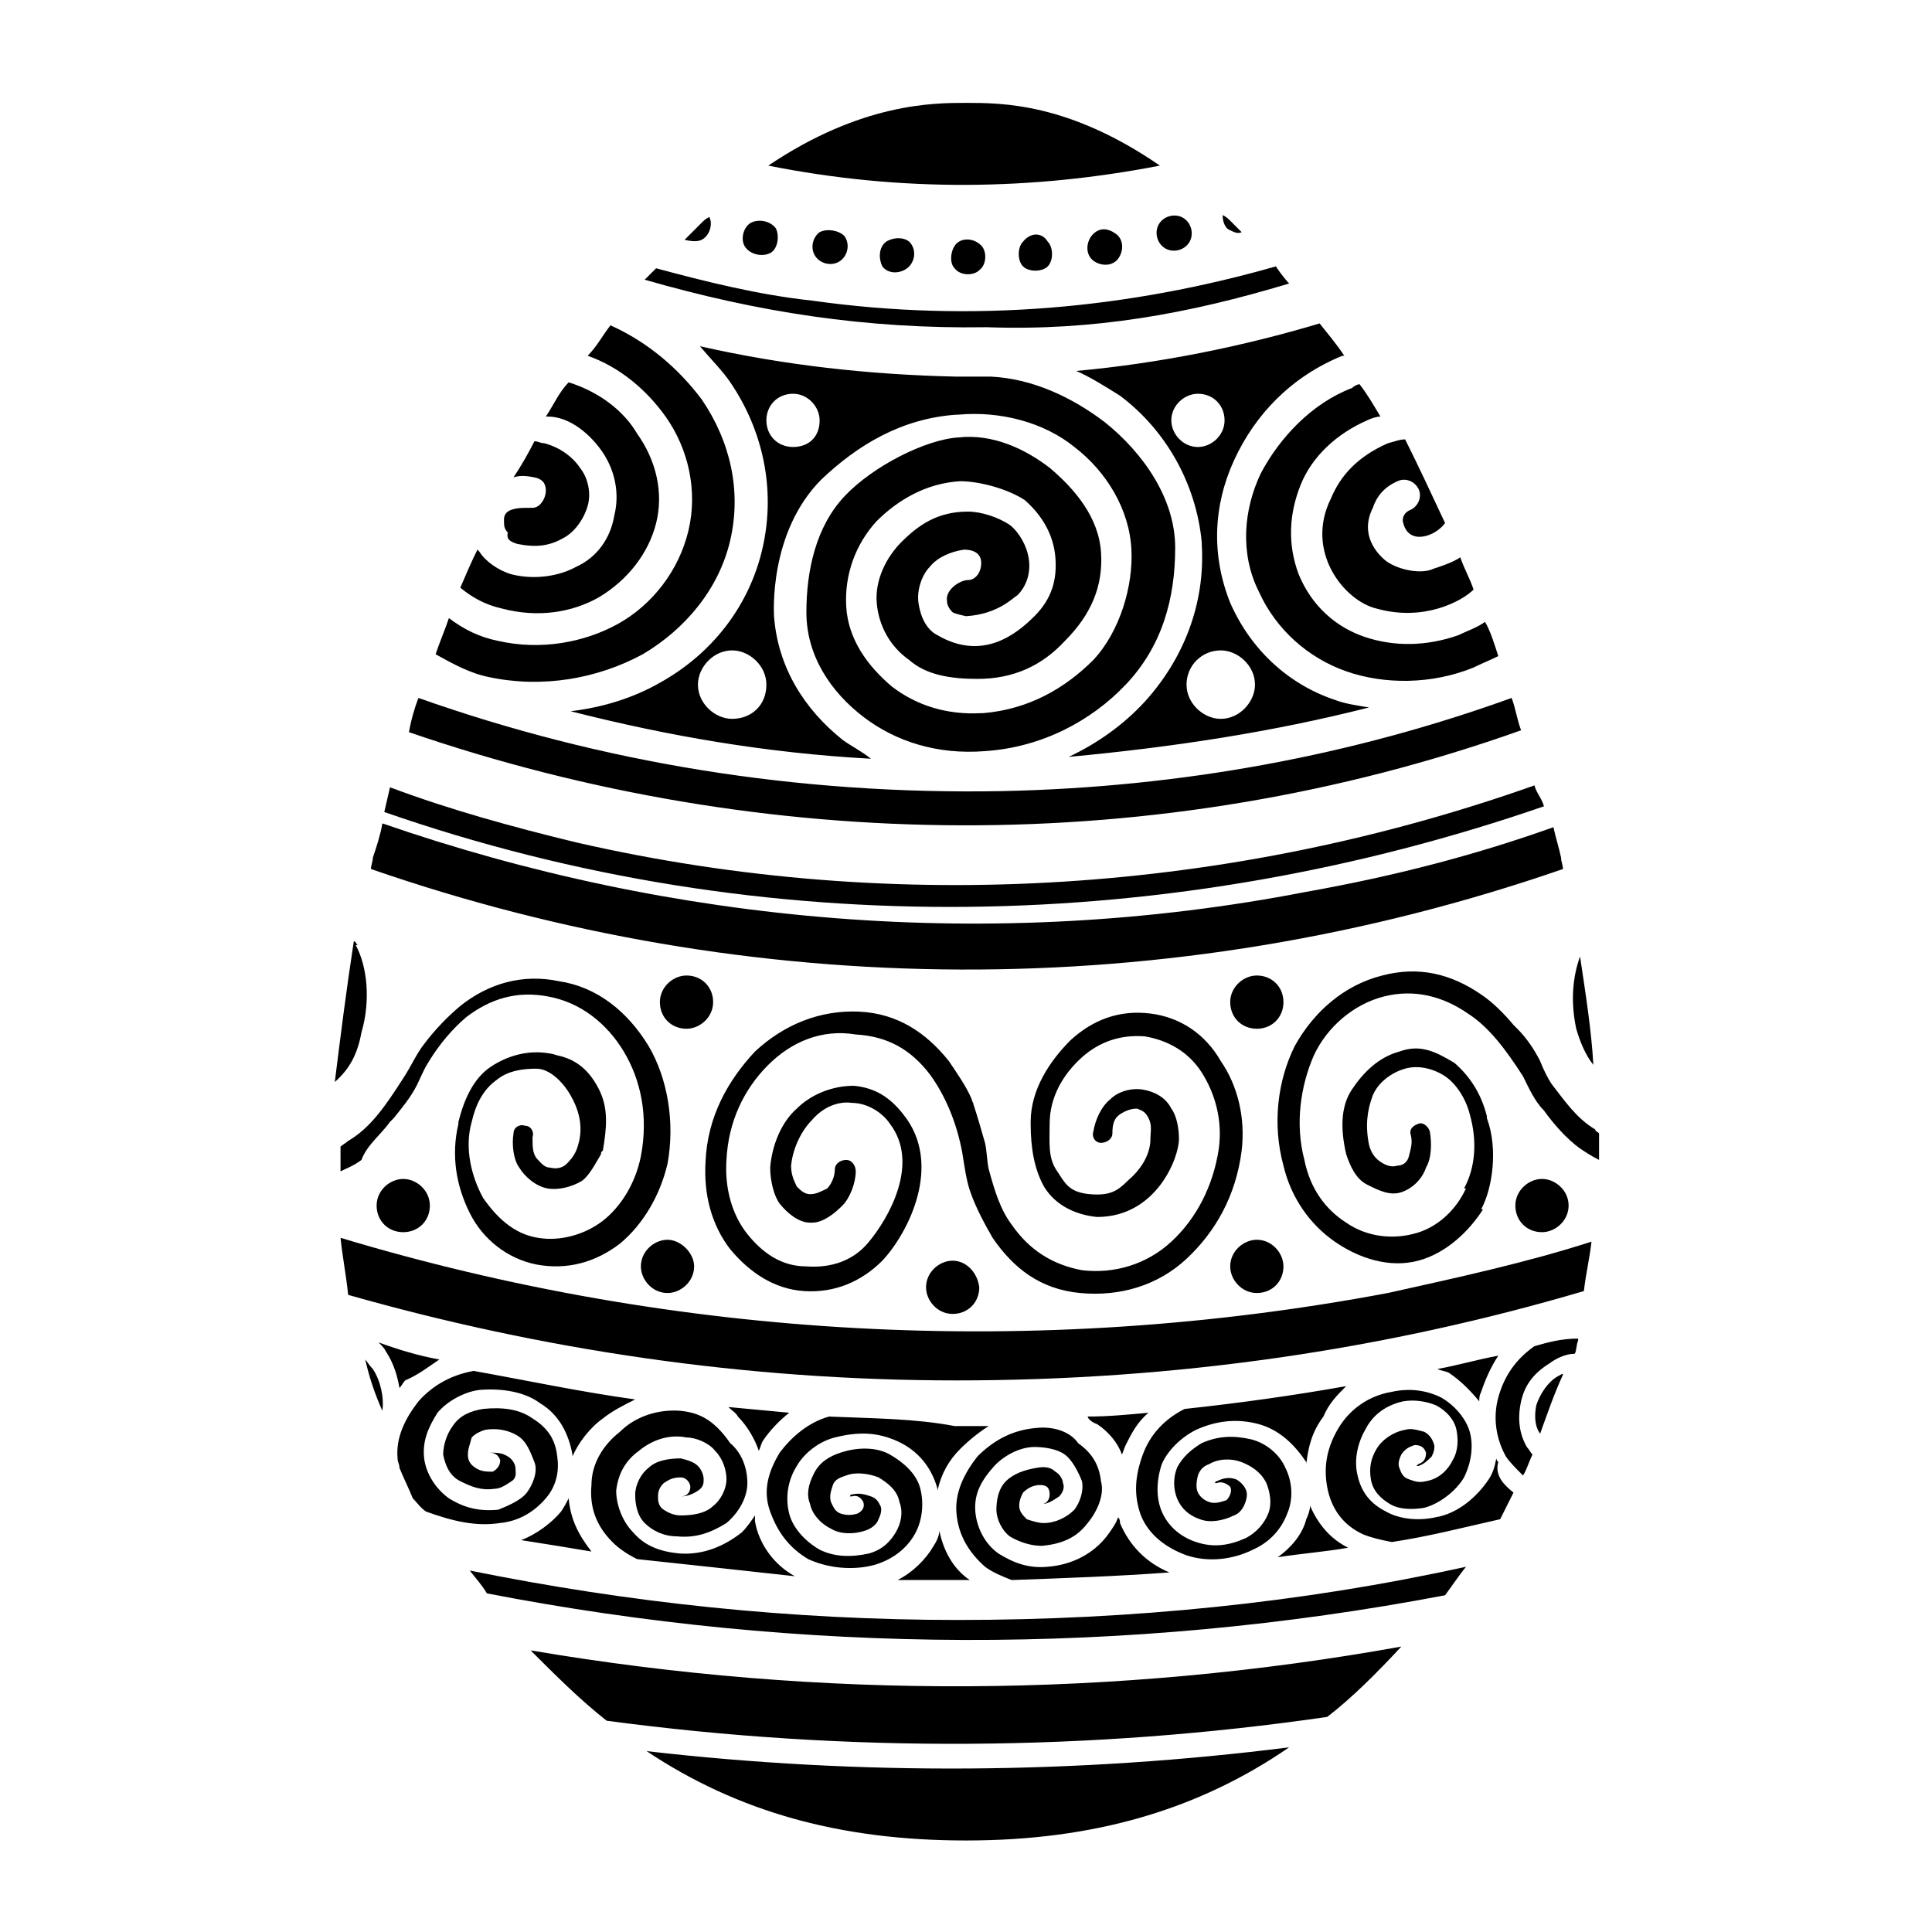 <?xml version="1.0" encoding="UTF-8"?>
<!-- Uploaded to: SVG Repo, www.svgrepo.com, Generator: SVG Repo Mixer Tools -->
<svg fill="#000000" width="800px" height="800px" version="1.1" viewBox="144 144 512 512" xmlns="http://www.w3.org/2000/svg">
 <g>
  <path d="m485.64 219.13s-1.512-1.512-3.527-4.535c-38.793 11.082-80.105 15.113-122.93 9.07-14.105-1.512-28.215-5.039-41.312-8.566-2.016 2.016-1.008 1.008-3.023 3.023 29.727 8.566 58.441 13.098 90.688 12.594 28.215 1.008 53.406-3.527 80.105-11.586z"/>
  <path d="m558.2 374.3c0-1.008-0.504-2.016-0.504-3.023-0.504-2.519-1.512-5.543-2.016-8.062-21.16 7.559-42.824 13.098-65.496 17.129-83.129 16.121-167.77 8.566-244.85-18.137-0.504 3.023-1.512 6.047-2.519 9.07 0 1.008-0.504 2.016-0.504 3.023 100.26 34.762 211.1 36.273 315.89 0z"/>
  <path d="m547.11 337.53c-1.008-2.519-1.512-6.047-2.519-8.566-41.816 15.113-87.16 23.68-135.02 24.688-54.41 1.008-106.3-7.559-154.67-24.688-1.008 2.519-2.016 6.047-2.519 9.07 93.707 32.242 198.5 33.754 294.73-0.504z"/>
  <path d="m277.07 305.28c-4.535-1.008-8.062-3.023-11.082-5.543 1.512-3.527 3.023-7.055 4.535-10.078l0.504 0.504c1.512 2.519 5.039 5.039 8.566 6.047 6.047 1.512 12.594 0.504 17.129-2.016 5.543-2.519 9.07-7.559 10.078-13.602 1.512-6.047 0-12.09-3.023-16.625-3.023-4.535-8.566-9.574-14.609-9.574h-0.504c2.016-3.023 3.527-6.551 6.047-9.07 8.062 2.519 14.609 7.559 18.137 13.602 5.039 7.055 7.055 15.617 5.039 23.68s-7.559 15.113-15.113 19.648c-7.062 4.035-16.133 5.547-25.703 3.027 0.504 0 0 0 0 0zm4.027-17.129c0.504 0 0.504 0 0 0 5.039 1.008 8.566 0.504 12.09-1.512 3.023-1.512 5.543-5.039 6.551-8.566 1.008-3.527 0-7.559-2.016-10.078-2.016-3.023-5.543-5.543-9.574-6.551-1.008 0-1.512-0.504-2.519-0.504-1.512 3.023-3.527 6.551-5.543 9.574 1.512-0.504 3.023-0.504 5.543 0 2.519 0.504 3.023 2.016 3.023 3.527 0 2.016-1.512 4.535-3.527 4.535h-1.008c-1.512 0-3.023 0-4.535 0.504-1.512 0.504-2.016 1.512-2.016 2.519v0.504c0 1.008 0 2.016 1.008 3.023-0.496 2.016 1.016 2.519 2.523 3.023zm33.254 29.223c11.082-6.551 20.152-17.129 23.176-30.23 3.023-13.098 0-26.199-7.559-37.281-6.047-8.062-14.105-15.113-24.184-19.648-2.016 2.519-3.527 5.543-6.047 8.062 8.566 3.023 15.617 9.07 20.656 16.121 6.047 8.566 8.566 19.648 6.047 30.23-2.519 10.578-9.574 19.648-18.641 24.688-9.07 5.039-20.656 7.055-31.738 4.535-5.039-1.008-9.07-3.023-13.098-6.047-1.008 3.023-2.519 6.551-3.527 9.574 4.535 2.519 9.07 5.039 14.105 6.047 14.105 3.016 28.715 0.496 40.809-6.051zm182.38-41.312c-7.055 14.105 3.527 27.207 12.09 29.223 12.594 3.527 22.672-2.016 25.695-5.039-1.008-3.023-2.519-5.543-3.527-8.566-2.016 1.512-7.055 3.023-7.055 3.023-3.023 1.512-9.07 0.504-12.594-2.016-2.519-2.016-7.055-7.055-3.527-14.105 1.008-3.023 3.023-5.543 6.551-7.055 2.016-1.008 4.535 0 5.543 2.016s0 4.535-2.016 5.543c-1.512 0.504-2.519 2.016-2.016 3.527 1.512 6.047 8.566 3.527 11.082 0-3.527-7.559-7.055-15.113-10.578-22.168-1.512 0-2.519 0.504-4.535 1.008-8.059 3.523-12.594 8.562-15.113 14.609zm-67.512-33.758c22.168-2.016 44.336-6.551 64.488-12.594 2.016 2.519 4.535 5.543 6.551 8.566h-0.504c-13.602 5.543-23.176 15.617-28.719 27.711-5.543 12.09-6.047 25.191-1.008 37.785 5.543 12.594 15.617 21.664 27.711 25.695 2.519 1.008 6.047 1.512 9.07 2.016-25.695 6.551-52.395 10.578-79.602 13.098 7.559-3.527 14.609-8.566 20.152-14.609 10.078-11.082 16.121-25.695 15.113-41.816v-0.504c-1.512-15.617-9.574-29.727-21.664-38.793-4.031-2.523-8.062-5.043-11.59-6.555zm29.223 83.129c0 5.039 4.535 9.07 9.07 9.07 5.039 0 9.07-4.535 9.07-9.07 0-5.039-4.535-9.07-9.07-9.07-5.039 0.004-9.07 4.035-9.07 9.07zm-4.031-70.027c0 3.527 3.023 7.055 7.055 7.055 3.527 0 7.055-3.023 7.055-7.055s-3.023-7.055-7.055-7.055c-3.527 0-7.055 3.023-7.055 7.055zm23.68 14.105c-4.535 9.574-5.543 21.16-0.504 31.234 4.535 10.078 13.098 17.633 23.176 21.16s22.672 3.527 33.754-1.008c2.016-1.008 4.535-2.016 6.551-3.023-1.008-3.023-2.016-6.551-3.527-9.07-2.016 1.512-5.039 2.519-7.055 3.527-8.566 3.023-17.129 3.023-24.688 0.504-7.559-2.519-14.105-8.062-17.633-16.625-3.023-8.062-2.519-16.121 0.504-23.68 3.023-7.559 9.574-13.602 17.633-17.129 1.008-0.504 2.519-1.008 3.527-1.008-1.512-2.519-3.527-6.047-5.543-8.566-0.504 0-1.512 0.504-2.016 1.008-10.578 4.035-19.141 13.105-24.18 22.676zm-78.09 37.785s-2.519-0.504-3.527-1.008c-1.008-1.008-1.512-2.016-1.512-3.023-0.504-3.023 3.527-5.543 5.543-5.543s3.527-2.016 3.527-4.535-2.016-3.527-4.535-3.527c-3.527 0.504-7.055 2.016-9.07 4.535-2.016 2.016-3.527 6.047-3.023 9.574 0.504 3.527 2.016 7.055 5.039 8.566 12.09 7.055 21.16-0.504 25.695-5.039 4.535-4.535 6.047-9.574 5.543-15.617-0.504-6.047-3.527-11.082-8.062-15.113-4.535-3.023-12.09-5.039-17.129-5.039-9.07 0.504-16.625 5.039-22.168 10.578-5.543 6.047-8.566 14.105-8.062 22.672 0.504 8.566 5.543 15.617 12.09 21.16 6.551 5.039 14.609 7.559 23.68 7.055h0.504c12.09-1.008 21.664-6.551 29.223-14.105 7.055-7.559 10.578-19.648 10.078-29.223-0.504-10.578-6.551-20.656-15.113-27.207-8.062-6.551-19.648-9.574-30.73-8.566h-0.504c-14.609 1.008-26.199 8.062-35.77 17.129-14.105 14.105-12.594 35.77-12.594 36.273 1.008 13.602 8.062 24.688 18.137 32.746 2.016 1.512 5.039 3.023 7.559 5.039-27.711-1.512-53.906-6.047-79.602-12.594 8.566-1.008 16.625-3.527 23.68-7.559 13.602-7.559 23.68-20.152 27.207-35.77 3.527-15.617 0-31.234-8.566-43.832-2.016-3.023-5.543-6.551-8.062-9.574 22.168 5.039 44.84 7.559 68.016 8.062h1.008 1.512 6.551c11.082 0.504 21.664 5.543 30.23 12.09 10.078 8.062 18.641 20.152 18.641 33.25 0 13.602-3.527 26.199-13.098 36.273-9.07 9.574-22.168 16.625-37.281 17.633-12.594 1.008-23.68-2.519-32.242-9.07-8.566-6.551-15.113-16.121-15.113-27.711 0-11.082 2.519-22.672 10.078-30.73 7.559-8.062 21.664-15.113 30.23-15.617 9.07-1.008 17.633 3.023 24.184 8.062 6.551 5.543 13.098 13.098 13.602 22.672 0.504 8.566-2.519 16.121-9.574 23.176-6.047 6.551-13.602 10.078-23.176 10.078-7.055 0-13.602-1.008-18.137-5.039-5.039-3.527-8.062-9.07-8.566-15.113-0.504-6.047 2.519-12.09 6.551-16.121 4.535-4.535 9.574-8.062 17.633-8.062 3.527 0 8.062 1.512 11.082 3.527 2.519 2.016 4.535 5.543 5.039 9.07 0.504 3.527-0.504 7.055-3.023 9.574-1.023 0.504-5.055 5.039-13.617 5.543zm-52.902 18.137c0-5.039-4.535-9.07-9.07-9.07-5.039 0-9.07 4.535-9.07 9.07 0 5.039 4.535 9.07 9.07 9.07 5.039 0 9.07-3.527 9.07-9.07zm14.109-70.027c0-3.527-3.023-7.055-7.055-7.055s-7.055 3.023-7.055 7.055 3.023 7.055 7.055 7.055c4.031-0.004 7.055-2.519 7.055-7.055z"/>
  <path d="m451.39 187.89c-24.184-16.625-41.816-16.625-51.387-16.625-8.566 0-27.711 0-52.395 16.625 35.262 7.055 70.027 6.551 103.78 0z"/>
  <path d="m325.43 207.54c1.512-1.512 2.519-2.519 4.535-4.535 0.504-0.504 1.008-1.008 2.016-1.512 1.008 2.016 0 5.039-2.016 6.047-1.008 0.504-2.519 0.504-4.535 0zm22.672 3.527c2.016-1.008 2.519-4.535 1.512-6.551-1.512-2.016-4.535-2.519-6.551-1.512-2.016 1.008-3.023 4.535-1.512 6.551 1.512 2.016 4.535 2.519 6.551 1.512zm13.102-5.543c-2.016 1.512-2.519 4.535-1.008 6.551s4.535 2.519 6.551 1.008c2.016-1.512 2.519-4.535 1.008-6.551-1.516-1.512-4.539-2.016-6.551-1.008zm17.633 2.519c-2.016 1.512-2.016 4.535-1.008 6.551 1.512 2.016 4.535 2.016 6.551 0.504 2.016-1.512 2.519-4.535 1.008-6.551-1.012-1.512-4.031-2.016-6.551-0.504zm91.188-3.023c1.008 0.504 2.016 1.008 3.023 0.504-1.008-1.008-2.016-2.016-3.023-3.023-0.504-0.504-1.008-1.008-2.016-1.512 0 1.512 0.504 3.527 2.016 4.031zm-54.914 3.023c-1.512 1.512-1.512 5.039 0 6.551 1.512 1.512 5.039 1.512 6.551 0 1.512-1.512 1.512-5.039 0-6.551-1.512-2.519-4.535-2.519-6.551 0zm18.137-1.512c-1.512 2.016-1.512 5.039 0.504 6.551 2.016 1.512 5.039 1.512 6.551-0.504 1.512-2.016 1.512-5.039-0.504-6.551s-4.535-2.016-6.551 0.504zm-35.77 2.016c-1.512 1.512-2.016 5.039-0.504 6.551 1.512 2.016 5.039 2.016 6.551 0.504 2.016-1.512 2.016-5.039 0.504-6.551-2.016-2.016-5.039-2.016-6.551-0.504zm54.914 1.008c2.016 1.512 5.039 1.008 6.551-1.008 1.512-2.016 1.008-5.039-1.008-6.551s-5.039-1.008-6.551 1.008c-1.512 2.016-1.008 5.039 1.008 6.551z"/>
  <path d="m397.98 573.31c-44.336 0-87.16-4.535-129.48-13.098 1.512 2.016 3.023 3.527 4.535 6.047 83.129 16.121 169.28 16.625 253.92 0.504 1.512-2.016 3.527-5.039 5.543-7.559-43.332 9.57-88.676 14.105-134.52 14.105z"/>
  <path d="m485.64 607.06c-24.184 16.625-51.891 24.688-85.648 24.688-33.25 0-60.457-7.559-84.641-23.68 56.934 6.551 114.37 6.047 170.29-1.008z"/>
  <path d="m515.37 580.36c-6.551 7.055-13.098 13.602-19.648 18.641-62.473 9.07-126.96 9.574-190.95 1.008-7.055-5.543-13.602-12.09-20.152-18.641 77.086 13.098 155.18 12.594 230.75-1.008z"/>
  <path d="m234.25 472.04c0.504 5.039 1.512 10.078 2.016 15.113 51.387 14.609 105.3 22.672 161.22 22.672 57.938 0 113.36-8.062 166.26-23.68 0.504-4.535 1.512-8.566 2.016-13.098-17.129 5.543-35.77 9.574-53.906 13.602-93.711 17.633-188.93 12.094-277.6-14.609z"/>
  <path d="m545.09 539.55c-1.008 2.016-2.519 5.039-3.527 7.055-9.07 2.016-18.641 4.535-28.719 6.047-2.519-0.504-5.039-1.008-7.559-2.016-5.543-2.519-8.566-7.055-9.574-12.594-1.008-5.543 0-10.578 3.023-15.617 3.023-5.039 8.062-8.566 14.105-9.574 4.535-1.008 9.07-0.504 13.098 1.512 3.527 2.016 6.551 5.543 7.559 9.07s0.504 8.062-1.512 12.09c-2.016 3.527-6.551 7.055-10.578 8.062-3.023 0.504-6.551 0.504-9.07-1.008-2.519-1.512-4.535-3.527-5.039-6.551-0.504-3.023 0-5.543 1.512-8.062s4.535-4.535 7.559-5.039c1.512-0.504 3.023 0 5.039 0.504 1.008 0.504 2.016 1.512 2.519 3.023 0.504 1.008 0 2.519-0.504 3.527-1.008 1.008-2.016 2.016-3.527 2.519h-0.504l0.504-0.504c1.512-0.504 2.016-1.512 2.016-3.023-0.504-1.512-1.512-2.016-3.023-2.016-1.512 0.504-2.519 1.008-3.527 2.519-0.504 1.008-1.008 2.519-0.504 3.527 0.504 1.512 1.008 2.519 2.519 3.023 1.512 0.504 2.519 1.008 4.535 0.504 3.023-0.504 5.543-2.519 7.055-5.543 1.512-2.519 1.512-5.543 1.008-8.062-0.504-2.519-2.519-5.039-5.543-6.551-2.519-1.008-5.543-1.512-8.566-1.008-4.535 1.008-8.062 3.527-10.078 7.559-2.016 3.527-3.023 8.062-2.016 12.09 1.008 4.535 3.527 7.559 7.559 9.574 3.527 2.016 8.566 2.519 13.098 1.512 6.047-1.008 11.082-5.543 14.105-10.078 1.008-1.512 1.512-3.023 2.016-5.543 0 0.504 0.504 1.008 0.504 1.008-0.996 3.527 1.523 6.047 4.039 8.062zm-9.066-24.184c0-1.008 0-1.512 0.504-2.519 1.008-3.023 2.519-6.551 4.535-9.574-5.543 1.008-10.578 2.519-16.121 3.527 1.008 0.504 2.016 0.504 3.023 1.008 3.019 2.016 5.539 4.535 8.059 7.559zm-243.34 29.223c-2.519 3.023-6.551 6.047-10.578 7.559 6.551 1.008 12.594 2.016 18.641 3.023-3.527-4.535-5.543-8.566-6.047-14.105-0.504 1.004-1.008 2.012-2.016 3.523zm257.95-43.832c-5.039 3.527-8.062 8.062-9.574 13.602-1.512 5.543-0.504 11.082 2.016 15.617 1.008 1.512 2.519 3.023 4.535 5.039 1.008-1.512 1.512-3.527 2.519-5.543-0.504-0.504-1.008-1.512-1.512-2.016-2.016-3.527-2.519-7.559-1.512-12.09 1.008-4.535 3.527-7.559 7.559-10.078 2.016-1.512 4.535-2.519 6.551-2.519 0.504 0 0.504-2.519 1.008-3.527v-0.504c-4.535 0.004-8.062 1.012-11.59 2.019zm6.047 8.059c-2.519 1.512-4.535 4.535-5.543 7.559-0.504 2.519-0.504 5.543 1.008 7.559 2.016-5.543 3.527-10.078 6.047-15.617 0-0.508-0.504-0.004-1.512 0.5zm-232.26 9.07c-6.047-0.504-12.09 1.512-16.121 5.543-4.535 3.527-7.559 8.566-7.559 14.105-0.504 5.543 1.008 10.578 5.543 15.113 1.512 1.512 3.527 3.023 6.551 4.535 14.105 1.512 28.215 3.023 41.816 4.535-5.543-3.023-9.574-8.566-10.578-14.609v-1.512c-1.008 1.512-2.016 3.023-3.527 4.535-4.535 3.527-10.078 6.047-16.625 5.543-5.039-0.504-9.07-2.016-12.09-5.543-3.023-3.023-4.535-7.559-4.535-11.082 0.504-4.535 2.519-8.062 6.047-10.578 3.023-2.519 7.559-4.535 12.594-3.527 2.519 0 6.047 1.512 7.559 3.527 2.016 2.016 3.023 5.039 3.023 7.559 0 2.519-1.512 5.543-3.527 7.055-2.016 2.016-5.543 2.519-8.566 2.519-1.512 0-3.023-0.504-4.535-1.512-1.512-1.008-1.512-2.519-1.512-3.527 0-1.512 0.504-2.519 1.512-3.527 1.512-1.008 2.519-1.512 4.535-1.512 1.512 0 2.519 1.512 2.519 2.519 0 1.512-1.008 2.519-2.519 2.519h-0.504 0.504c1.512 0 3.023-0.504 4.535-1.512 1.512-1.008 1.512-2.016 1.512-3.023 0-1.008-0.504-2.519-1.512-3.527-1.008-1.008-2.519-1.512-4.535-2.016-3.023 0-6.551 0.504-8.566 2.519-2.016 1.512-3.527 4.535-3.527 7.055 0 2.519 0.504 5.543 2.519 7.559s5.039 3.527 8.566 3.527c5.039 0.504 9.07-1.008 13.098-3.527 3.023-2.519 5.543-6.551 5.543-10.578 0-4.031-1.512-8.062-4.535-10.578-4.535-6.562-8.566-8.074-13.102-8.578zm110.34 3.527c3.023 2.016 5.543 5.039 6.551 8.062 0.504-1.008 0.504-1.512 1.008-2.519 1.512-3.023 3.023-6.047 6.047-8.566-5.543 0.504-10.578 1.008-16.121 1.008-0.004 0.504 1.004 1.512 2.516 2.016zm66-10.078c-14.105 2.519-28.719 4.535-42.824 6.047-5.039 2.519-9.07 6.551-11.082 12.09-2.016 5.543-2.519 10.578-0.504 16.121 2.016 5.039 6.551 8.566 12.09 10.578 6.047 2.016 12.594 1.008 17.633-1.512 4.535-2.016 7.559-5.543 9.07-9.574 1.512-3.527 1.512-8.062-0.504-12.09-1.512-3.527-5.039-6.551-9.07-7.559-4.535-1.008-8.566-1.008-13.098 1.008-2.519 1.512-5.039 3.527-6.551 6.551-1.008 2.519-1.008 5.543 0 8.062s3.023 4.535 6.047 5.543c2.519 1.008 6.047 0.504 9.07-1.008 1.512-0.504 2.519-2.016 3.023-3.527 0.504-1.512 0.504-2.519 0-3.527-0.504-1.008-1.512-2.016-2.519-2.519-1.512-0.504-3.023-0.504-5.039 0.504-0.504 0-0.504 0.504-0.504 0.504h0.504c1.008-0.504 2.519 0 3.527 1.008 0.504 1.008 0 2.519-1.008 3.527-1.512 0.504-3.023 1.008-4.535 0.504-1.512-0.504-2.519-1.512-3.023-2.519-0.504-1.008-0.504-2.519 0-4.535 0.504-1.512 1.512-2.519 3.023-3.023 2.519-1.512 6.047-1.512 8.566-0.504 2.519 1.008 5.039 2.519 6.551 5.543 1.008 2.519 1.512 5.543 0.504 8.062s-3.023 5.039-6.047 6.551c-4.535 2.016-8.566 2.519-13.098 1.008-4.535-1.512-7.559-4.535-9.07-8.062s-1.512-8.062 0-12.594c1.512-3.527 5.039-7.055 9.07-9.07 5.543-2.519 11.082-3.023 16.625-1.512 5.543 1.512 9.574 5.543 12.594 10.078v0.504c0.504-4.535 1.512-8.566 4.535-12.594 1.508-3.527 3.523-5.543 6.043-8.062zm-161.22 8.062c2.519 2.519 4.535 6.047 5.543 9.07 0.504-1.008 0.504-1.512 1.008-2.519 2.016-3.023 4.535-5.543 7.055-7.559-5.543-0.504-10.578-1.008-16.121-1.512 1.004 1.008 2.012 1.512 2.516 2.519zm-62.977 28.211c5.039-0.504 9.07-3.023 12.09-6.551 3.023-3.527 3.527-7.559 3.023-11.082-0.504-4.535-2.519-7.559-6.551-10.078-3.527-2.519-8.062-3.023-13.098-2.519-3.023 0.504-6.047 1.512-8.062 4.535-1.512 2.016-2.519 5.039-2.519 7.559 0.504 2.519 1.512 5.543 4.535 7.055s5.543 2.519 9.07 2.016c1.512 0 3.023-1.008 4.535-2.016 1.512-1.008 1.008-2.519 1.008-3.527 0-1.008-1.008-2.519-2.016-3.023-1.512-1.008-3.023-1.008-5.039-1.008h-0.504 0.504c1.512 0 2.519 0.504 3.023 2.016 0 1.512-1.008 2.519-2.016 3.023-1.512 0-3.023 0-4.535-1.008-1.512-1.008-2.016-2.016-2.016-3.527 0-1.512 0.504-2.519 1.008-4.535 1.008-1.008 2.016-1.512 3.527-2.016 3.023-0.504 6.047 0 8.566 1.512 2.519 1.512 3.527 4.535 4.535 7.055 1.008 2.519-0.504 6.047-2.016 8.062-1.512 2.016-5.039 3.527-7.559 4.535-5.039 0.504-9.07-0.504-13.098-3.023-3.527-2.519-6.047-6.551-6.551-10.578-0.504-4.535 1.008-8.062 3.527-12.09 2.519-3.023 7.055-5.543 11.082-6.047 6.047-0.504 12.09 0.504 16.121 3.527 5.039 3.023 7.559 8.062 8.566 13.602v0.504c1.512-3.527 4.535-7.559 8.062-10.078 2.519-2.016 5.543-3.527 8.566-5.039-14.609-2.016-28.719-5.039-42.824-7.559-5.543 1.008-10.578 3.527-14.609 8.062-3.527 4.535-6.047 9.574-5.543 15.113 0 1.008 0.504 1.512 0.504 2.519 1.008 2.519 2.519 5.543 3.527 8.062 1.008 1.008 2.016 2.519 3.527 3.527 7.047 2.516 13.094 4.027 19.645 3.019zm-35.773-43.328c1.008 4.535 2.519 9.07 4.535 13.602 0.504-3.527-0.504-8.062-2.519-11.082-1.008-1.008-1.512-2.016-2.016-2.519zm19.648 0c-5.543-1.008-10.578-2.519-16.121-4.535 1.008 1.008 1.512 1.512 2.016 2.519 2.016 3.023 3.023 6.551 3.527 9.574 0.504-0.504 1.008-1.512 1.512-2.016 3.527-1.512 6.047-3.527 9.066-5.543zm222.18 52.398c6.551-1.008 13.098-1.512 18.641-2.519-5.039-2.519-8.062-6.551-10.078-11.082 0 1.008-0.504 2.519-1.008 3.527-1.008 4.027-4.031 7.555-7.555 10.074zm-118.9-37.281c-5.543 1.512-10.078 5.543-13.098 9.574-3.023 5.039-4.535 10.078-2.519 15.617 2.016 5.543 5.039 9.574 10.078 12.594 5.543 2.519 12.09 3.023 17.633 1.512 5.039-1.512 8.566-4.535 10.578-8.062 2.016-3.527 2.519-8.062 1.512-12.09-1.008-4.031-4.535-7.055-8.062-9.07-3.527-2.016-8.566-2.016-13.098-0.504-3.023 1.008-5.543 2.519-7.055 5.543-1.512 3.023-2.016 5.543-1.008 8.062 0.504 2.519 2.519 5.039 5.543 6.551 2.519 1.512 6.047 1.512 9.07 0.504 1.512-0.504 3.023-1.512 3.527-3.023 0.504-1.008 1.008-2.519 0.504-3.527-0.504-1.008-1.008-2.016-2.519-2.519-1.512-0.504-3.023-1.008-5.039-0.504-0.504 0-0.504 0.504-0.504 0.504h0.504c1.512-0.504 2.519 0.504 3.023 1.512 0.504 1.512-0.504 2.519-1.512 3.023-1.512 0.504-3.023 0.504-4.535 0-1.512-0.504-2.016-2.016-2.519-3.023-0.504-1.512 0-3.023 0.504-4.535 0.504-1.512 2.016-2.016 3.527-2.519 2.519-1.008 6.047-0.504 8.566 0.504 2.519 1.512 5.039 3.527 5.543 6.551 1.008 2.519 0.504 5.543-1.008 8.062s-3.527 4.535-7.055 5.543c-4.535 1.008-9.07 1.008-13.098-1.008-3.527-2.016-7.055-5.543-8.062-9.574-1.008-4.031-0.504-8.566 2.016-12.594 2.016-3.527 6.047-6.551 10.078-7.559 6.047-1.512 11.082-1.512 16.625 1.008s9.07 7.055 10.578 12.594v0.504c1.008-4.535 3.023-8.062 6.047-11.082 2.016-2.016 5.039-4.535 7.559-6.047h-9.07c-10.582-2.016-21.664-2.016-33.254-2.519zm27.711 34.258c-2.016 3.527-5.543 7.055-9.574 9.07h15.617 3.527c-4.535-3.023-7.055-8.062-8.062-13.098 0.004 1.004-0.5 2.516-1.508 4.027zm27.207-31.234c-6.047 0.504-11.082 3.023-15.617 7.559-3.527 4.535-6.047 9.574-5.543 15.113 0.504 5.543 3.023 10.078 7.559 14.105 2.016 1.512 4.535 2.519 7.055 3.527 14.105-0.504 28.215-1.008 41.816-2.016-6.047-2.519-10.578-7.055-13.098-13.098 0-0.504 0-1.008-0.504-1.512-0.504 1.512-1.512 3.023-3.023 5.039-3.527 4.535-9.07 7.559-15.617 8.062-5.039 0.504-9.07-1.008-13.098-3.527-3.527-2.519-5.543-6.551-6.047-10.578-0.504-4.535 1.008-8.062 4.535-12.09 2.519-3.023 7.055-5.543 11.082-5.543 2.519 0 6.047 0.504 8.062 2.016s3.527 4.535 4.535 7.055c0.504 2.519-0.504 5.543-2.016 7.559-2.016 2.016-5.039 3.527-8.062 3.527-1.512 0-3.023-0.504-4.535-1.008-1.008-1.008-2.016-2.016-2.016-3.527 0-1.512 0.504-2.519 1.008-3.527 1.008-1.008 2.519-2.016 4.535-2.016s2.519 1.008 2.519 2.519c0 1.512-1.008 2.519-2.016 2.519h-0.504 0.504c1.512 0 3.023-1.008 4.535-2.016 1.008-1.008 1.512-2.519 1.008-3.527 0-1.008-1.008-2.519-2.016-3.023-1.008-1.008-2.519-1.512-5.039-1.008-3.023 0.504-6.047 1.512-8.062 3.527-2.016 2.016-2.519 5.039-2.519 7.559 0 2.519 1.512 5.543 3.527 7.055 2.519 1.512 5.543 2.519 8.566 2.519 5.039-0.504 9.07-2.016 12.09-6.047 2.519-3.023 4.535-7.559 3.527-11.082-0.504-4.535-2.519-7.559-6.047-10.078-2.019-3.031-6.555-4.543-11.086-4.039z"/>
  <path d="m553.16 357.68c-97.738 33.754-206.06 36.777-307.32 1.512 0.504-2.016 1.008-4.535 1.512-6.551 16.121 6.047 32.746 10.578 49.375 14.609 85.648 19.648 174.32 13.098 253.92-15.113 0.5 2.016 2.012 3.527 2.516 5.543z"/>
  <path d="m347.6 426.2c-6.551 6.551-10.578 15.113-11.082 25.191-0.504 7.559 1.512 14.609 5.543 19.648 4.031 5.039 9.07 8.566 15.617 8.566 6.551 0.504 12.594-1.512 16.625-6.551 5.039-6.047 13.602-20.656 5.543-31.234-2.016-3.023-6.047-5.543-10.078-5.543-3.527-0.504-7.559 1.008-10.578 4.535-2.519 2.519-5.039 7.055-5.543 12.09 0 2.016 0.504 3.527 1.512 5.543 1.008 1.008 2.016 2.016 3.527 2.016s2.519-0.504 4.535-1.512c1.008-1.008 2.016-3.023 2.016-5.039 0-1.512 1.512-2.519 3.023-2.519s2.519 1.512 2.519 3.023c0 3.023-1.512 7.055-3.527 9.07s-5.039 4.535-8.062 4.535h-0.504c-3.023 0-6.047-2.519-8.062-5.039-1.512-2.016-2.519-6.047-2.519-9.574 0.504-6.047 3.023-12.09 7.055-15.617 3.527-3.527 9.07-6.047 15.113-6.047 5.543 0.504 9.574 3.023 13.098 7.559 10.578 13.098 1.512 31.234-5.543 38.793-5.543 5.543-12.594 8.566-20.656 8.062s-14.609-5.039-19.648-11.082c-5.039-6.551-7.055-14.609-6.551-23.176 0.504-12.09 6.047-21.664 13.098-29.223 7.559-7.055 17.129-11.082 27.711-10.578 10.078 0.504 17.633 5.543 23.68 13.098 2.016 3.023 4.535 6.551 6.047 10.078 0 0.504 0.504 1.008 0.504 1.512 1.008 3.023 2.016 6.551 3.023 10.078 0.504 2.016 0.504 5.039 1.008 7.055 1.512 5.543 3.023 10.578 6.047 14.609 4.535 6.551 10.578 10.578 18.641 12.09 8.566 1.008 17.129-1.512 23.68-7.559 6.551-6.047 11.082-14.609 12.594-24.688 1.008-7.559-1.008-14.609-4.535-20.152-3.527-5.543-9.07-8.566-15.113-9.574-6.551-0.504-12.09 1.512-16.625 5.543-5.039 4.535-8.566 10.578-8.566 17.633 0 5.039-0.504 9.07 2.016 12.594 2.016 3.023 3.023 5.543 8.566 6.047 5.543 0.504 7.559-1.008 10.078-3.527 3.023-2.519 6.047-6.551 6.047-11.082 0-2.016 0.504-3.527-0.504-5.543-1.008-2.016-2.016-2.016-3.023-2.519-1.512 0-3.023 0.504-4.535 1.512-1.512 1.008-2.016 2.519-2.016 5.039 0 1.512-1.512 2.519-3.023 2.519s-2.519-1.512-2.016-3.023c0.504-3.023 2.016-6.551 4.535-8.566 2.016-2.016 5.543-3.023 8.566-2.519 3.023 0.504 6.047 2.016 7.559 5.039 1.512 2.016 2.016 5.543 2.016 8.062 0 5.039-6.047 20.656-21.664 20.656-5.543-0.504-11.082-3.023-14.105-8.062-2.519-4.535-3.527-10.078-3.527-16.625v-0.504c0-8.566 5.039-16.121 10.578-21.664 6.047-5.543 13.098-8.062 21.16-7.055s14.609 5.543 18.641 12.594c4.535 6.551 6.551 15.113 5.543 23.68-1.512 12.09-7.055 21.664-14.609 28.719-7.559 7.055-17.633 10.078-28.215 9.07-10.578-1.008-17.633-6.551-23.176-14.609-2.016-3.527-4.535-8.062-6.047-12.594-1.008-3.023-1.512-7.055-2.016-10.078-1.512-8.062-4.535-15.113-8.566-20.656-5.039-6.551-11.082-10.078-19.648-10.578-9.066-1.516-17.129 2.012-23.176 8.055zm-107.82-8.562c2.519-8.566 1.512-17.633-1.512-23.176h0.504c-0.504-0.504-0.504-1.008-1.008-1.008-2.016 13.098-3.527 25.191-5.039 37.281 4.035-3.527 6.051-7.559 7.055-13.098zm321.94-1.008c1.008 3.527 2.519 7.055 4.535 9.574-0.504-9.07-2.016-18.641-3.527-28.719-2.016 5.539-2.519 12.09-1.008 19.145zm-6.551 14.609c-1.008-1.512-2.016-3.527-3.023-6.047-1.512-3.023-3.527-6.047-6.047-8.566-0.504-0.504-0.504-0.504-1.008-1.008-2.519-3.023-5.543-6.047-8.566-8.062-8.062-5.543-16.625-7.559-26.199-5.039-10.078 2.519-18.137 9.574-23.176 18.641-4.535 9.07-6.047 20.656-3.023 31.738 2.016 8.566 7.055 15.617 13.602 20.152 6.551 4.535 14.609 7.055 22.168 5.039 7.559-2.016 13.602-8.062 17.129-13.602h-0.504c3.023-5.543 4.535-16.121 1.512-24.184v-0.504c-1.512-6.047-4.535-10.578-8.566-14.105-5.039-3.023-9.07-5.039-14.609-3.023-5.543 1.512-9.574 5.543-12.594 10.078-3.023 4.535-3.023 10.578-1.512 17.129 1.008 3.023 2.519 6.551 5.543 8.062 3.023 1.512 6.047 3.023 9.07 2.016 3.023-1.008 5.543-3.527 6.551-6.551 1.512-2.519 1.512-6.551 1.008-9.574-0.504-1.512-2.016-2.519-3.023-2.016-1.512 0.504-2.519 1.512-2.016 3.023 0.504 2.016 0 3.527-0.504 5.543-0.504 2.016-2.016 2.519-3.023 2.519-1.512 0.504-3.023 0-4.535-1.008-1.512-1.008-2.519-2.519-3.023-4.535-1.008-5.039-0.504-9.07 1.008-13.098 1.512-3.527 5.039-6.047 8.566-7.055 3.527-1.008 7.559 0 10.578 2.016 3.023 2.016 5.543 6.047 6.551 10.078 2.016 7.055 1.512 14.105-1.512 19.648h0.504c-2.519 5.543-7.559 10.578-14.105 12.09-6.047 1.512-12.594 0.504-17.633-3.023-5.543-3.527-9.574-9.07-11.082-16.625-2.519-9.574-1.008-19.648 2.519-27.711 3.527-7.559 10.578-13.602 18.641-15.617 8.062-2.016 15.617 0 22.168 4.535 5.543 3.527 10.078 9.574 14.609 16.625 1.512 3.023 3.023 6.551 5.543 9.07 2.519 3.527 6.047 7.559 9.574 10.078 1.512 1.008 3.023 2.016 5.039 3.023v-7.055c-0.504-0.504-1.008-0.504-1.008-1.008-5.039-3.019-8.062-7.555-11.59-12.09zm-307.83 10.078 1.008-1.008c2.016-2.519 4.535-5.543 6.047-8.566 1.008-2.016 2.016-4.535 3.023-6.047 3.023-5.039 6.551-9.07 10.078-12.09 6.551-5.039 13.602-7.055 21.664-5.543 8.566 1.512 15.617 7.055 20.152 14.609 4.535 7.559 6.551 17.129 4.535 27.711-1.512 7.559-5.543 13.602-10.078 17.129-4.535 3.527-11.082 5.543-17.129 4.535-6.551-1.008-11.082-5.543-14.609-10.578-3.023-5.543-5.039-13.098-3.023-20.152 1.008-4.535 3.023-8.566 6.551-11.082 3.023-2.519 7.055-3.023 10.578-3.023 3.527 0 7.055 3.527 9.07 7.055 2.016 3.527 3.527 8.062 2.016 13.098-0.504 2.016-1.512 3.527-3.023 5.039-1.008 1.008-2.519 1.512-4.535 1.008-1.512 0-2.519-1.512-3.527-2.519-1.008-1.512-1.008-3.023-1.008-5.543 0.504-1.512-0.504-3.023-2.016-3.023-1.512-0.504-3.023 0.504-3.023 2.016-0.504 3.023 0 7.055 1.512 9.07 1.512 2.519 4.535 5.039 7.559 5.543 3.023 0.504 6.551-0.504 9.07-2.016 2.016-1.512 3.527-4.535 5.039-7.055 0-0.504 0-0.504 0.504-1.008 1.008-6.047 1.512-11.082-1.008-16.121s-6.047-8.062-11.082-9.07c0 0-1.512-0.504-2.016-0.504-5.543-1.008-11.082 0.504-15.617 3.527-4.535 3.023-7.055 8.566-8.566 14.609v0.504c-2.016 8.566-0.504 16.625 3.023 23.68 3.527 7.055 10.078 12.09 17.633 13.602 8.062 1.512 15.617-0.504 22.168-5.543 6.047-5.039 10.578-12.594 12.594-21.16 2.016-11.082 0-22.672-5.039-31.234-5.543-9.07-13.602-15.617-23.68-17.129-9.574-2.016-18.641 0.504-26.199 6.551-3.023 2.519-6.551 6.047-9.574 10.078-2.016 2.519-3.527 6.047-5.543 9.07-4.535 7.055-8.566 13.098-14.609 16.625-0.504 0.504-1.512 1.008-2.016 1.512v6.551c2.016-1.008 3.527-1.512 5.543-3.023 1.508-4.039 5.035-6.559 7.555-10.082zm73.559 31.234c-3.527 0-7.055 3.023-7.055 7.055 0 3.527 3.023 7.055 7.055 7.055 3.527 0 7.055-3.023 7.055-7.055-0.004-3.527-3.531-7.055-7.055-7.055zm5.035-70.031c-3.527 0-7.055 3.023-7.055 7.055s3.023 7.055 7.055 7.055c3.527 0 7.055-3.023 7.055-7.055s-3.023-7.055-7.055-7.055zm151.14 0c-3.527 0-7.055 3.023-7.055 7.055s3.023 7.055 7.055 7.055 7.055-3.023 7.055-7.055c-0.004-4.031-3.023-7.055-7.055-7.055zm-80.609 75.574c-3.527 0-7.055 3.023-7.055 7.055 0 3.527 3.023 7.055 7.055 7.055s7.055-3.023 7.055-7.055c-0.508-4.031-3.527-7.055-7.055-7.055zm80.609-5.543c-3.527 0-7.055 3.023-7.055 7.055 0 3.527 3.023 7.055 7.055 7.055s7.055-3.023 7.055-7.055c-0.004-3.527-3.023-7.055-7.055-7.055zm75.57-16.121c-3.527 0-7.055 3.023-7.055 7.055s3.023 7.055 7.055 7.055c3.527 0 7.055-3.023 7.055-7.055s-3.527-7.055-7.055-7.055zm-301.78 0c-3.527 0-7.055 3.023-7.055 7.055s3.023 7.055 7.055 7.055 7.055-3.023 7.055-7.055-3.527-7.055-7.055-7.055z"/>
 </g>
</svg>